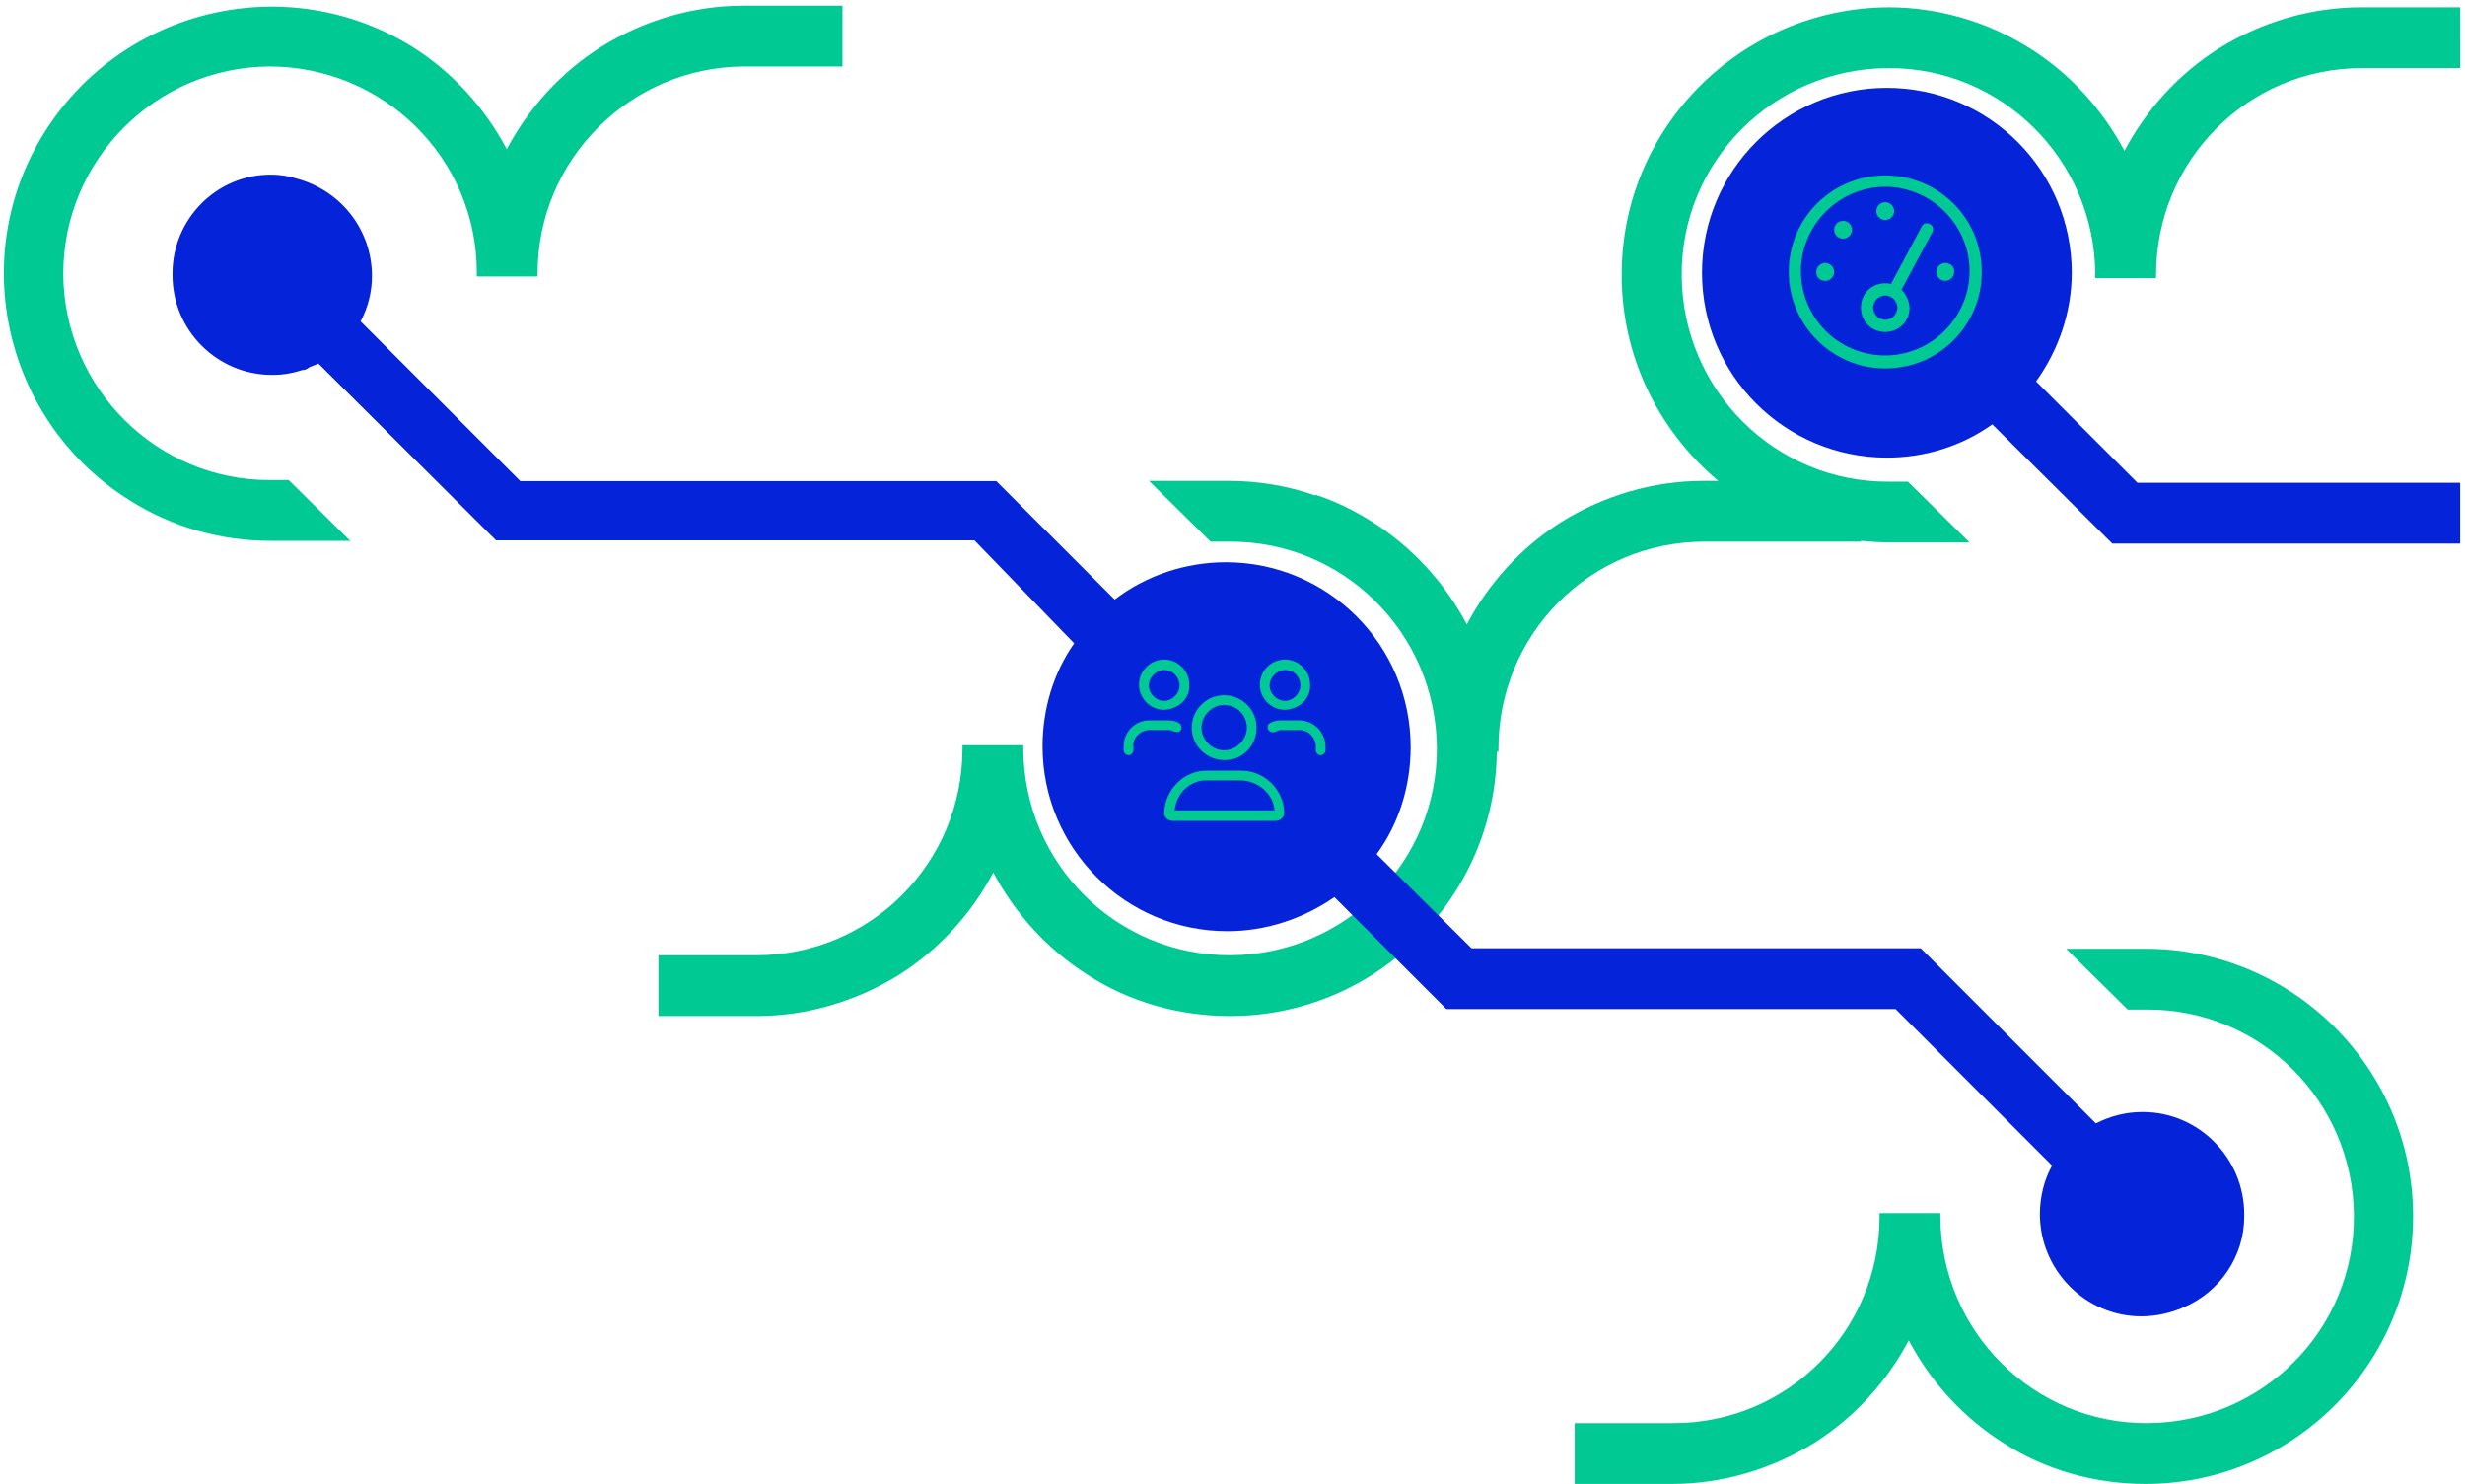 <svg xmlns="http://www.w3.org/2000/svg" xmlns:xlink="http://www.w3.org/1999/xlink" x="0px" y="0px" viewBox="0 0 304 183" style="enable-background:new 0 0 304 183;" xml:space="preserve"><style type="text/css">	.st0{fill:#01C994;}	.st1{fill-rule:evenodd;clip-rule:evenodd;fill:#01C994;}	.st2{fill:#0524D9;}	.st3{fill:#00C994;}</style><g id="Calque_1"></g><g id="Calque_2">	<g id="illustration-comptage-client" transform="translate(-0.1 0.2)">		<path id="Trac&#xE9;_1" class="st0" d="M91.8,0.5c-6.2,0-12.3,1.8-17.6,5.1c-4.9,3.1-8.9,7.5-11.6,12.6C59.9,13.1,55.9,8.7,51,5.6   C35.6-4,15.3,0.7,5.6,16.1S0.7,51.9,16.1,61.5c5.2,3.3,11.2,5,17.4,5h9.8L35.7,59h-2.2C19.5,59.1,8,47.7,7.9,33.6   C7.9,19.5,19.3,8.1,33.3,8C47.4,8,58.9,19.3,58.9,33.4c0,0,0,0.1,0,0.1v0.4h7.5v-0.4C66.4,19.5,77.8,8.1,91.8,8H104V0.5H91.8z"></path>		<path id="Trac&#xE9;_2" class="st0" d="M206.3,182.8c6.2,0,12.3-1.8,17.6-5.1c4.9-3.1,8.9-7.5,11.6-12.6c2.7,5.1,6.7,9.5,11.6,12.6   c5.2,3.4,11.4,5.1,17.6,5.1c18.2,0,33-14.8,33-33s-14.8-33-33-33h-9.8l7.6,7.5h2.3c14.1-0.1,25.5,11.3,25.6,25.4   c0.1,14.1-11.3,25.5-25.4,25.6c-14.1,0.1-25.5-11.3-25.6-25.4c0,0,0-0.1,0-0.1v-0.4h-7.5v0.4c0,14.1-11.3,25.5-25.4,25.5h-12.2   v7.5L206.3,182.8z"></path>		<path id="Trac&#xE9;_3" class="st1" d="M291.3,0.7c-6.2,0-12.3,1.8-17.6,5.1c-4.9,3.1-8.9,7.5-11.6,12.6c-2.7-5.1-6.7-9.5-11.6-12.6   c-5.2-3.3-11.3-5.1-17.5-5.1c-18.2,0.1-33,14.9-32.9,33.1c0,9.8,4.4,19,11.9,25.3h-1.8c-6.2,0-12.3,1.8-17.6,5.1   c-4.9,3.1-8.9,7.5-11.6,12.6c-2.7-5.1-6.7-9.5-11.6-12.6c-2.2-1.4-4.6-2.6-7.1-3.4v0.1c-3.4-1.2-7.1-1.8-10.7-1.8h-9.8l7.6,7.5   h2.3c14.1-0.1,25.5,11.3,25.6,25.4c0.1,14.1-11.3,25.5-25.4,25.6s-25.5-11.3-25.6-25.4c0,0,0-0.1,0-0.1v-0.4h-7.5v0.4   c0,14.1-11.3,25.5-25.4,25.5H81.3v7.5h12.1c6.2,0,12.3-1.8,17.6-5.1c4.9-3.1,8.9-7.5,11.6-12.6c2.7,5.1,6.7,9.5,11.6,12.6   c5.2,3.4,11.4,5.1,17.6,5.1c18,0,32.7-14.6,32.9-32.6h0.2v-0.4c0-14.1,11.3-25.5,25.4-25.5h19.3v-0.1c1.2,0.1,2.4,0.2,3.6,0.2h9.8   l-7.6-7.5h-2.3c-14.1,0.1-25.5-11.3-25.6-25.4s11.3-25.5,25.4-25.6c14.1-0.1,25.5,11.3,25.6,25.4c0,0,0,0.1,0,0.1v0.4h7.5v-0.4   c0-14.1,11.3-25.5,25.4-25.5h12.1V0.7H291.3z"></path>		<g id="Groupe_40" transform="translate(33.374 33.235)">			<path id="Trac&#xE9;_4" class="st2" d="M243.5,116.3c0-6.9-5.6-12.6-12.5-12.6c0,0-0.1,0-0.1,0c-2,0-3.9,0.5-5.7,1.4l-21.6-21.6    h-55.4l-11.7-11.6c2.8-3.8,4.2-8.5,4.2-13.2c0-12.6-10.2-22.8-22.8-22.8c0,0,0,0,0,0c-4.9,0-9.8,1.6-13.7,4.6L89.6,25.9H30.9    L11.2,6.2c0.9-1.7,1.4-3.6,1.4-5.6c0-5.5-3.6-10.3-8.9-11.9c-1.2-0.4-2.4-0.6-3.6-0.6c-6.7,0-12.1,5.5-12.1,12.2v0.2    c0,6.8,5.5,12.3,12.3,12.3c0,0,0,0,0,0c1.3,0,2.5-0.2,3.7-0.6c0.3,0,0.6-0.1,0.8-0.3c0.4-0.2,0.8-0.3,1.2-0.5l21.9,21.8h59    l12.3,12.7c-2.6,3.7-3.9,8.2-3.9,12.7c0,12.6,10.2,22.8,22.8,22.8c0,0,0,0,0,0c4.7,0,9.3-1.5,13.2-4.2L145.1,91h55.4l19.3,19.3    c-1,1.8-1.5,3.9-1.5,6c0,6.9,5.6,12.6,12.5,12.6c1.8,0,3.6-0.4,5.2-1.1c4.5-1.9,7.5-6.3,7.5-11.2v-0.1    C243.5,116.4,243.5,116.3,243.5,116.3z"></path>			<path id="Trac&#xE9;_5" class="st3" d="M117.7,60.3c-2.2,0-4-1.8-4-4s1.8-4,4-4c2.2,0,4,1.8,4,4v0c0,2.2-1.7,4-3.9,4    C117.8,60.3,117.8,60.3,117.7,60.3z M117.7,53.5c-1.5,0-2.8,1.3-2.8,2.8s1.3,2.8,2.8,2.8c1.5,0,2.8-1.3,2.8-2.8    S119.3,53.5,117.7,53.5z M119.6,61.6c2.9-0.1,5.4,2.2,5.5,5.1c0,0,0,0.1,0,0.1c0,0.6-0.5,1-1.1,1c0,0,0,0,0,0h-12.6    c-0.6,0-1.1-0.4-1.1-1c0,0,0,0,0,0c0.1-2.9,2.5-5.3,5.4-5.2c0,0,0.1,0,0.1,0H119.6z M111.6,66.5h12.3c-0.1-2-2-3.7-4.3-3.7h-3.9    C113.6,62.7,111.8,64.3,111.6,66.5L111.6,66.5z M125.2,54.1c-1.7,0-3.1-1.4-3.1-3.1s1.4-3.1,3.1-3.1c1.7,0,3.1,1.4,3.1,3.1    C128.4,52.7,127,54,125.2,54.1C125.3,54.1,125.3,54.1,125.2,54.1L125.2,54.1z M125.2,49.2c-1,0-1.9,0.9-1.9,1.9    c0,1,0.9,1.9,1.9,1.9c1,0,1.9-0.9,1.9-1.9C127.1,50,126.3,49.2,125.2,49.2L125.2,49.2z M110.3,54.1c-1.7,0-3.1-1.4-3.1-3.1    s1.4-3.1,3.1-3.1c1.7,0,3.1,1.4,3.1,3.1C113.5,52.7,112.1,54,110.3,54.1C110.4,54.1,110.4,54.1,110.3,54.1L110.3,54.1z     M110.3,49.2c-1,0-1.9,0.9-1.9,1.9c0,1,0.9,1.9,1.9,1.9c1,0,1.9-0.9,1.9-1.9S111.4,49.2,110.3,49.2z M127.1,55.4    c1.7,0.1,3.1,1.5,3.1,3.2v0.5c0,0.3-0.3,0.6-0.6,0.6c-0.3,0-0.6-0.3-0.6-0.6v-0.5c0-1-0.8-1.9-1.8-2h-2.5c-0.2,0-0.5,0.1-0.7,0.2    c-0.3,0.2-0.7,0-0.9-0.3c-0.1-0.3,0-0.7,0.3-0.8c0.4-0.2,0.8-0.3,1.3-0.3L127.1,55.4L127.1,55.4z M111.6,56.8    c-0.2-0.1-0.5-0.2-0.7-0.2h-2.6c-1,0.1-1.9,1-1.8,2v0.5c0,0.3-0.3,0.6-0.6,0.6c-0.3,0-0.6-0.3-0.6-0.6v-0.5c0-1.7,1.3-3.1,3-3.2    h2.6c0.4,0,0.8,0.1,1.2,0.3c0.3,0.2,0.4,0.5,0.3,0.8C112.3,56.8,112,56.9,111.6,56.8C111.7,56.8,111.7,56.8,111.6,56.8    L111.6,56.8z"></path>		</g>		<g id="Groupe_41" transform="translate(336.702 16.035)">			<path id="Trac&#xE9;_6" class="st2" d="M-73,43.3L-73,43.3l-12.5-12.5c2.8-3.9,4.4-8.6,4.4-13.4c0-12.6-10.2-22.8-22.8-22.8    c-12.6,0-22.8,10.2-22.8,22.8s10.2,22.8,22.8,22.8h0c4.7,0,9.2-1.4,13-4.1l14.8,14.7h42.9v-7.5H-73z"></path>			<path id="Trac&#xE9;_7" class="st3" d="M-103,9.8c0,0.6-0.5,1.1-1.1,1.1c-0.6,0-1.1-0.5-1.1-1.1c0-0.6,0.5-1.1,1.1-1.1    C-103.5,8.7-103,9.2-103,9.8z M-101.1,21.7c0,1.7-1.3,3-3,3c-1.7,0-3-1.3-3-3c0-1.7,1.3-3,3-3c0.2,0,0.5,0,0.7,0.1l3.8-7.1    c0.2-0.4,0.6-0.5,1-0.3c0.4,0.2,0.5,0.6,0.3,1c0,0,0,0,0,0l-3.8,7.1C-101.5,20.1-101.2,20.8-101.1,21.7z M-104.1,20.2    c-0.8,0-1.5,0.7-1.5,1.5c0,0.8,0.7,1.5,1.5,1.5c0.8,0,1.5-0.7,1.5-1.5C-102.6,20.9-103.3,20.2-104.1,20.2L-104.1,20.2z     M-108.2,12.1c0,0.6-0.5,1.1-1.1,1.1c-0.6,0-1.1-0.5-1.1-1.1c0-0.6,0.5-1.1,1.1-1.1C-108.7,11-108.2,11.5-108.2,12.1L-108.2,12.1    z M-112.6,17.3c0-0.6,0.5-1.1,1.1-1.1s1.1,0.5,1.1,1.1s-0.5,1.1-1.1,1.1c-0.6,0-1.1-0.4-1.1-1C-112.6,17.3-112.6,17.3-112.6,17.3    L-112.6,17.3z M-95.6,17.3c0,0.6-0.5,1.1-1.1,1.1c-0.6,0-1.1-0.5-1.1-1.1c0-0.6,0.5-1.1,1.1-1.1c0.6,0,1.1,0.4,1.1,1    C-95.6,17.2-95.6,17.2-95.6,17.3L-95.6,17.3z M-116,17.3c0-6.6,5.3-11.9,11.9-11.9s11.9,5.3,11.9,11.9s-5.3,11.9-11.9,11.9l0,0    C-110.7,29.2-116,23.8-116,17.3L-116,17.3z M-104.1,27.6c5.7,0,10.4-4.7,10.4-10.4s-4.7-10.4-10.4-10.4    c-5.7,0-10.4,4.7-10.4,10.4C-114.5,22.9-109.9,27.6-104.1,27.6C-104.1,27.6-104.1,27.6-104.1,27.6L-104.1,27.6z"></path>		</g>	</g></g></svg>